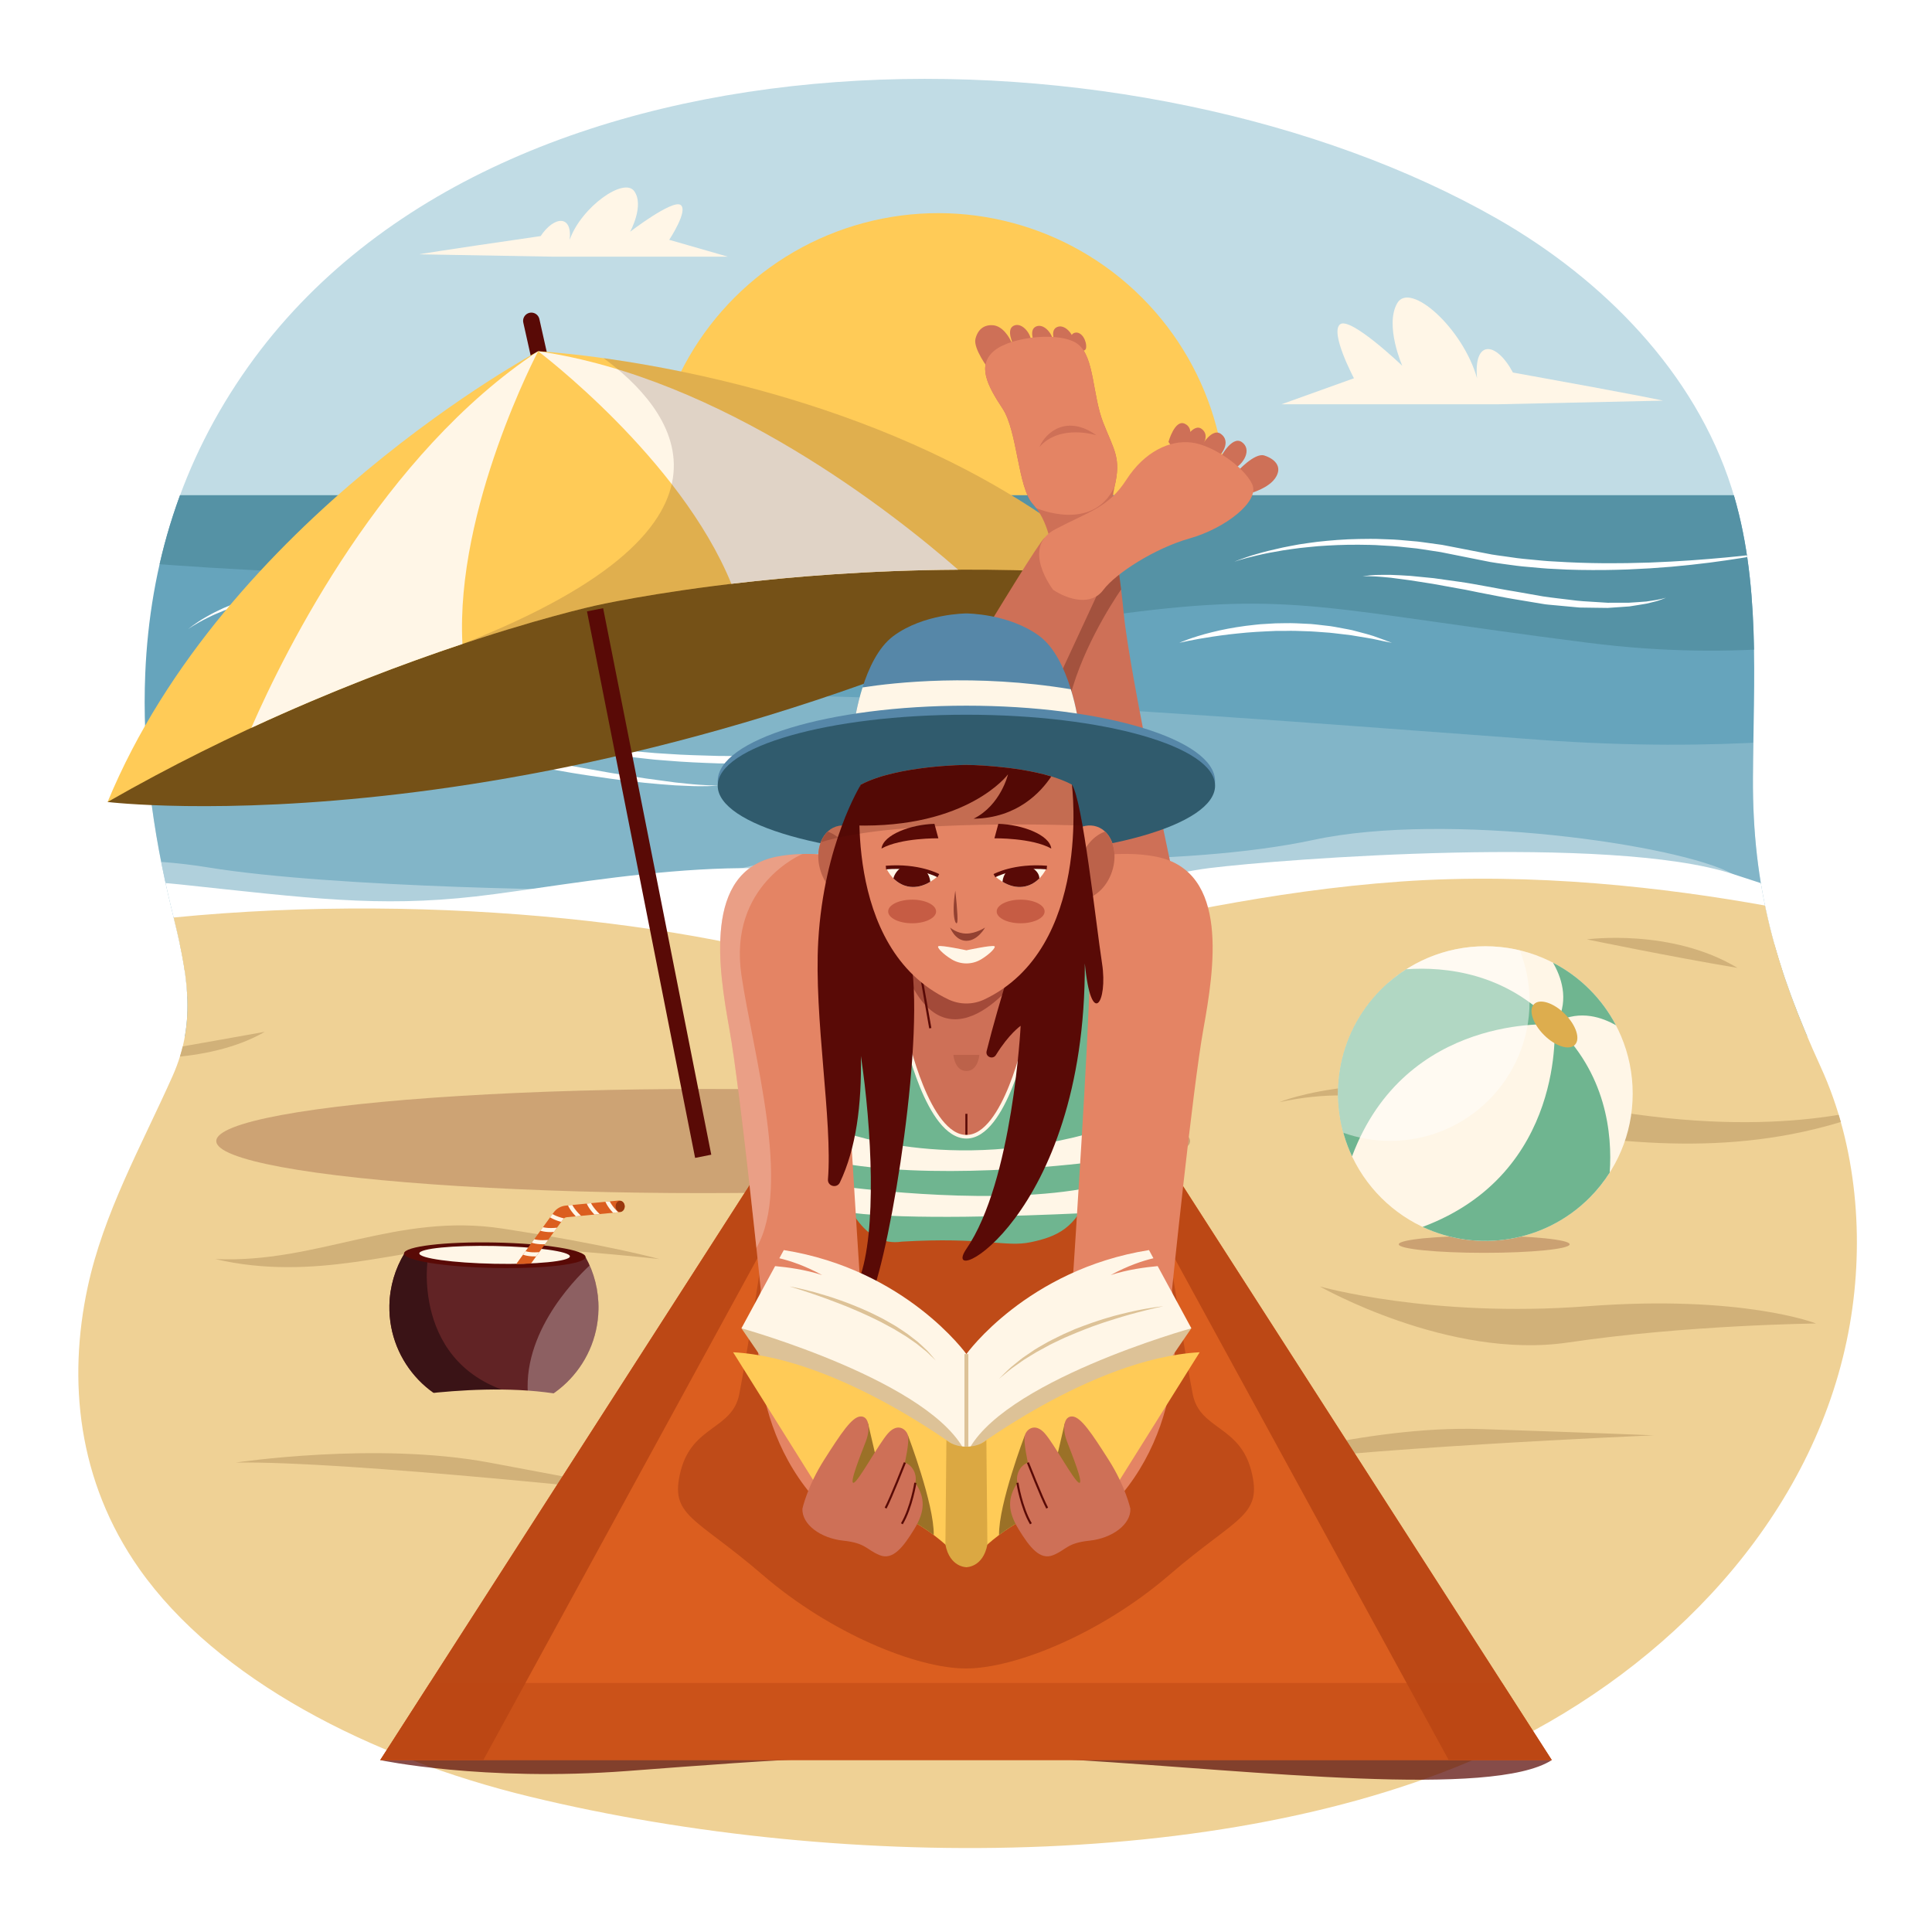<?xml version="1.0" encoding="utf-8"?>
<!-- Generator: Adobe Illustrator 27.5.0, SVG Export Plug-In . SVG Version: 6.00 Build 0)  -->
<svg version="1.1" xmlns="http://www.w3.org/2000/svg" xmlns:xlink="http://www.w3.org/1999/xlink" x="0px" y="0px"
	 viewBox="0 0 500 500" style="enable-background:new 0 0 500 500;" xml:space="preserve">
<g id="BACKGROUND">
	<rect style="fill:#FFFFFF;" width="500" height="500"/>
</g>
<g id="OBJECTS">
	<g>
		<defs>
			<path id="SVGID_1_" d="M37.595,174.244c1.181-27.777,9.082-54.639,26.646-79.362C130.293,1.906,295.855,4.261,387.468,56.61
				c27.508,15.718,51.172,39.819,60.651,69.628c7.656,24.076,5.68,49.86,5.542,75.044c-0.155,28.395,5.921,49.455,17.577,74.936
				c9.328,20.395,11.289,44.637,7.514,66.436c-8.192,47.298-43.433,85.577-85.722,107.286
				c-67.212,34.502-173.856,34.925-255.851,15.049c-41.44-10.045-81.017-30.377-101.141-58.98
				c-16.012-22.758-18.492-48.786-13.38-72.756c4.111-19.272,13.831-36.494,21.958-54.667c6.514-14.567,3.759-27.23-0.14-43.067
				C39.405,214.924,36.74,194.344,37.595,174.244z"/>
		</defs>
		<clipPath id="SVGID_00000016793947631342710980000001400928811724460945_">
			<use xlink:href="#SVGID_1_"  style="overflow:visible;"/>
		</clipPath>
		<g style="clip-path:url(#SVGID_00000016793947631342710980000001400928811724460945_);">
			<rect style="fill:#C1DCE5;" width="500" height="130.522"/>
			
				<ellipse transform="matrix(0.707 -0.707 0.707 0.707 -20.565 209.699)" style="fill:#FFCB57;" cx="242.847" cy="129.674" rx="74.536" ry="74.536"/>
			<rect y="128.176" style="fill:#66A4BC;" width="500" height="140.034"/>
			<path style="opacity:0.3;fill:#C1DCE5;" d="M56.902,268.21H500v-81.105c-19.909,3.644-54.782,7.744-101.38,4.37
				C323,186,188.203,174.485,133.601,182.742C79,191,0,197.415,0,197.415v68.232L56.902,268.21z"/>
			<path style="fill:#5592A5;" d="M0,141.851c21.26,2.843,72.949,8.269,151.541,7.135c105.504-1.523,95.107,15.527,139.283,9.77
				c44.176-5.757,52.383-1.026,120.28,7.609c38.983,4.958,69.754-0.089,88.896-5.287v-32.903H0V141.851z"/>
			<path style="opacity:0.37;fill:#FFFFFF;" d="M0,227.41c0,0,21.619-8.19,53.986-2.905c32.367,5.284,101.949,6.208,113.2,5.679
				c11.251-0.529,37.637-11.693,61.301-9.677c23.664,2.016,77.168,4.223,111.517-3.155c34.349-7.379,94.458,1.2,108.33,8.801
				c13.872,7.601,51.666,4.162,51.666,4.162v30.237L0,257.616V227.41z"/>
			<path style="fill:#FFFFFF;" d="M0,234.799c0,0,13.693-9.425,46.72-5.897c33.027,3.529,51.124,5.959,76.424,3.093
				c25.3-2.867,74.36-13.441,104.986-2.413s65.525-2.509,84.791-4.914c19.266-2.405,103.706-8.76,135.413,1.483
				C480.04,236.394,500,244.321,500,244.321L0,257.616V234.799z"/>
			<g>
				<path style="fill:#FFFFFF;" d="M178.873,170.751c0,0-2.083,0.313-5.763,0.486c-3.677,0.155-8.952,0.24-15.261-0.224
					c-3.154-0.225-6.565-0.571-10.156-1.071c-1.79-0.282-3.639-0.524-5.513-0.859c-1.871-0.351-3.785-0.706-5.722-1.106
					c-1.929-0.444-3.889-0.895-5.874-1.352c-1.965-0.536-3.955-1.078-5.96-1.624c-3.975-1.211-8.008-2.476-11.953-3.986l-2.93-1.09
					l-2.965-1.044c-1.975-0.674-3.932-1.467-5.903-1.904c-0.982-0.258-1.961-0.515-2.935-0.771l-1.455-0.392
					c-0.486-0.121-0.986-0.188-1.477-0.285c-0.985-0.179-1.964-0.357-2.935-0.534c-0.973-0.167-1.933-0.391-2.905-0.448
					c-0.968-0.094-1.928-0.187-2.878-0.279c-0.952-0.077-1.891-0.227-2.828-0.211c-0.936-0.019-1.862-0.037-2.776-0.056
					c-0.915-0.016-1.821-0.063-2.71,0.023c-3.563,0.16-6.929,0.524-9.987,1.144c-1.527,0.318-2.999,0.603-4.36,1.024
					c-0.687,0.189-1.356,0.374-2.007,0.553c-0.644,0.2-1.258,0.431-1.861,0.635c-0.599,0.213-1.186,0.402-1.741,0.615
					c-0.549,0.229-1.077,0.45-1.585,0.662c-1.028,0.403-1.929,0.864-2.753,1.263c-3.285,1.626-4.977,2.895-4.977,2.895
					s0.398-0.343,1.193-0.929c0.802-0.572,1.988-1.413,3.601-2.31c0.808-0.446,1.693-0.961,2.707-1.422
					c0.502-0.242,1.024-0.494,1.566-0.755c0.549-0.245,1.131-0.469,1.726-0.716c0.598-0.239,1.209-0.507,1.851-0.744
					c0.65-0.217,1.318-0.441,2.005-0.67c1.363-0.501,2.849-0.835,4.392-1.223c3.09-0.756,6.512-1.262,10.156-1.512
					c0.909-0.112,1.834-0.091,2.771-0.101c0.937-0.007,1.886-0.014,2.845-0.022c0.962-0.045,1.925,0.084,2.901,0.15
					c0.976,0.078,1.961,0.157,2.954,0.237c0.999,0.044,1.983,0.253,2.982,0.408c0.998,0.165,2.004,0.33,3.016,0.497
					c0.505,0.091,1.016,0.151,1.52,0.268l1.512,0.379c1.009,0.26,2.023,0.521,3.042,0.783c2.074,0.458,3.994,1.228,5.982,1.893
					l2.97,1.027l2.978,1.091c3.893,1.516,7.874,2.788,11.8,4.008c1.977,0.564,3.939,1.124,5.877,1.676
					c1.957,0.485,3.889,0.964,5.791,1.436c1.916,0.41,3.8,0.813,5.644,1.208c1.847,0.383,3.67,0.673,5.437,1.002
					c3.546,0.579,6.913,1.056,10.034,1.402c3.121,0.334,5.99,0.582,8.54,0.74c2.549,0.153,4.776,0.217,6.611,0.235
					c1.835,0.006,3.278,0.001,4.262-0.031C178.348,170.786,178.873,170.751,178.873,170.751z"/>
			</g>
			<g>
				<path style="fill:#FFFFFF;" d="M305.21,166.365c0,0,0.797-0.367,2.242-0.889c0.723-0.257,1.605-0.565,2.629-0.874
					c1.025-0.305,2.183-0.657,3.466-0.956c1.275-0.34,2.675-0.626,4.158-0.92c1.486-0.274,3.06-0.546,4.697-0.755
					c1.641-0.167,3.332-0.434,5.067-0.496c0.866-0.051,1.739-0.102,2.615-0.154c0.878-0.014,1.759-0.029,2.641-0.043
					c1.764-0.038,3.525,0.063,5.259,0.15c1.737,0.031,3.43,0.311,5.073,0.477c1.647,0.138,3.212,0.496,4.701,0.76
					c0.743,0.145,1.469,0.26,2.163,0.417c0.689,0.182,1.354,0.358,1.992,0.527c1.274,0.343,2.447,0.631,3.462,0.97
					c1.008,0.362,1.886,0.677,2.61,0.937c1.433,0.541,2.252,0.85,2.252,0.85s-0.859-0.17-2.363-0.468
					c-0.745-0.16-1.65-0.354-2.687-0.577c-1.038-0.211-2.23-0.356-3.509-0.588c-0.641-0.107-1.309-0.219-2-0.334
					c-0.696-0.084-1.415-0.17-2.154-0.259c-1.48-0.161-3.029-0.396-4.65-0.483c-1.617-0.112-3.283-0.271-4.985-0.299
					c-1.699-0.063-3.425-0.137-5.153-0.08c-0.864,0.002-1.728,0.005-2.588,0.007c-0.86,0.039-1.716,0.078-2.566,0.117
					c-1.701,0.052-3.37,0.204-4.989,0.317c-1.614,0.158-3.178,0.304-4.657,0.479c-1.474,0.206-2.878,0.356-4.162,0.571
					C308.62,165.541,305.21,166.365,305.21,166.365z"/>
			</g>
			<path style="fill:#EFD195;" d="M500,244.321c0,0-68.643-21.06-137.557-16.177c-68.915,4.883-115.845,28.67-167.47,17.188
				C143.347,233.851,66.564,230.119,0,244.321C84.041,263.477,455.226,263.807,500,244.321z"/>
			<g>
				<path style="fill:#FFFFFF;" d="M66.536,197.999c0,0,0.394-0.264,1.178-0.69c0.392-0.212,0.874-0.477,1.461-0.75
					c0.577-0.294,1.257-0.596,2.03-0.906c1.536-0.649,3.448-1.32,5.675-1.99c1.111-0.346,2.318-0.616,3.58-0.955
					c1.27-0.299,2.623-0.531,4.028-0.818c1.418-0.207,2.895-0.423,4.424-0.646c1.539-0.134,3.131-0.272,4.767-0.415
					c1.642-0.055,3.328-0.112,5.052-0.17c1.724,0.012,3.485,0.075,5.277,0.113c3.575,0.218,7.272,0.483,10.991,1.059
					c1.87,0.214,3.729,0.579,5.598,0.934c1.877,0.353,3.741,0.691,5.594,1.079c3.712,0.777,7.424,1.553,11.078,2.318
					c3.657,0.707,7.255,1.402,10.738,2.075c3.487,0.652,6.872,1.21,10.074,1.791c3.207,0.549,6.251,0.977,9.055,1.437
					c2.814,0.382,5.393,0.731,7.679,1.041c2.293,0.219,4.294,0.478,5.945,0.573c1.652,0.073,2.954,0.232,3.839,0.174
					c0.89-0.009,1.364-0.014,1.364-0.014s-0.472,0.043-1.358,0.123c-0.89,0.119-2.195,0.094-3.86,0.106
					c-1.666,0.002-3.678-0.137-5.997-0.221c-2.308-0.176-4.918-0.351-7.754-0.643c-2.829-0.335-5.906-0.635-9.138-1.1
					c-3.229-0.484-6.645-0.926-10.157-1.533c-3.508-0.625-7.145-1.222-10.821-1.917c-3.659-0.743-7.375-1.497-11.092-2.252
					c-1.857-0.401-3.723-0.751-5.556-1.107c-1.841-0.362-3.672-0.734-5.513-0.955c-0.917-0.13-1.83-0.26-2.74-0.39
					c-0.908-0.141-1.812-0.272-2.717-0.34c-1.807-0.16-3.591-0.37-5.351-0.484c-1.762-0.077-3.495-0.152-5.191-0.226
					c-1.698,0.005-3.359,0.01-4.976,0.015c-1.615,0.087-3.185,0.172-4.705,0.254c-1.514,0.156-2.977,0.306-4.382,0.451
					c-1.394,0.219-2.736,0.407-4.005,0.625c-1.26,0.26-2.47,0.456-3.585,0.733c-2.236,0.531-4.168,1.083-5.726,1.636
					c-1.566,0.531-2.771,1.027-3.58,1.391C66.952,197.767,66.536,197.999,66.536,197.999z"/>
			</g>
			<g>
				<path style="fill:#FFFFFF;" d="M126.646,187.62c0,0,0.553,0.178,1.596,0.483c1.044,0.304,2.589,0.699,4.552,1.205
					c0.986,0.234,2.078,0.492,3.267,0.773c1.195,0.254,2.487,0.528,3.867,0.821c2.771,0.541,5.903,1.104,9.33,1.653
					c3.431,0.523,7.154,1.043,11.106,1.472c1.971,0.251,4.007,0.418,6.086,0.593c1.039,0.091,2.089,0.184,3.15,0.277
					c1.062,0.067,2.135,0.135,3.216,0.204c4.323,0.322,8.803,0.399,13.351,0.543c2.275,0.005,4.568,0.009,6.871,0.014
					c2.302,0.027,4.612-0.117,6.922-0.167l3.465-0.092c1.153-0.048,2.304-0.134,3.454-0.199c2.304-0.14,4.6-0.279,6.877-0.417
					c4.559-0.265,9.046-0.526,13.389-0.779c4.332-0.328,8.569-0.279,12.565-0.357c1.999-0.023,3.944-0.046,5.825-0.068
					c1.881,0.072,3.698,0.142,5.443,0.209c1.743,0.069,3.413,0.135,5.002,0.198c1.584,0.166,3.087,0.324,4.498,0.473
					c0.705,0.074,1.387,0.146,2.046,0.215c0.659,0.061,1.293,0.133,1.896,0.263c1.208,0.222,2.318,0.426,3.321,0.611
					c1.009,0.142,1.877,0.445,2.636,0.669c0.752,0.248,1.417,0.372,1.903,0.638c0.496,0.23,0.881,0.391,1.129,0.524
					c0.234,0.157,0.354,0.238,0.354,0.238s-0.125-0.073-0.368-0.214c-0.254-0.116-0.651-0.252-1.155-0.447
					c-0.491-0.231-1.169-0.313-1.927-0.509c-0.768-0.167-1.632-0.42-2.645-0.517c-1.002-0.134-2.112-0.283-3.32-0.445
					c-0.6-0.099-1.234-0.141-1.893-0.169c-0.658-0.037-1.339-0.075-2.043-0.115c-1.406-0.079-2.902-0.164-4.48-0.252
					c-1.582-0.004-3.246-0.008-4.982-0.012c-1.734-0.006-3.541-0.012-5.411-0.018c-1.869,0.072-3.801,0.146-5.788,0.221
					c-3.973,0.178-8.152,0.245-12.495,0.622c-4.339,0.307-8.822,0.625-13.378,0.948c-2.281,0.15-4.579,0.301-6.887,0.453
					c-1.157,0.071-2.316,0.163-3.477,0.217l-3.49,0.108c-2.328,0.039-4.654,0.171-6.974,0.133c-2.319-0.017-4.629-0.033-6.921-0.049
					c-4.581-0.152-9.089-0.343-13.439-0.72c-1.088-0.085-2.166-0.17-3.235-0.254c-1.066-0.116-2.121-0.231-3.165-0.345
					c-2.088-0.228-4.131-0.448-6.109-0.75c-3.967-0.516-7.693-1.174-11.121-1.822c-1.709-0.355-3.353-0.656-4.903-1.012
					c-1.547-0.368-3.014-0.717-4.392-1.045c-1.37-0.361-2.652-0.698-3.838-1.01c-1.178-0.339-2.259-0.651-3.236-0.933
					c-1.946-0.59-3.456-1.114-4.482-1.476C127.186,187.833,126.646,187.62,126.646,187.62z"/>
			</g>
			<rect y="244.321" style="fill:#EFD195;" width="500" height="255.679"/>
			<path style="fill:#FFF6E7;" d="M143.112,66.428h45.253l-15.173-4.365c0,0,5.058-7.612,2.928-9.035
				c-2.13-1.423-13.044,6.944-13.044,6.944s3.727-6.77,1.065-10.497c-2.662-3.727-13.727,4.144-16.713,12.587
				c0.741-6.464-3.966-6.26-7.511-0.962c-28.216,4.081-31.411,4.716-31.411,4.716L143.112,66.428z"/>
			<path style="fill:#FFF6E7;" d="M387.594,104.628h-55.95l18.76-6.735c0,0-6.253-11.745-3.62-13.94
				c2.633-2.195,16.127,10.715,16.127,10.715s-4.608-10.446-1.316-16.197c3.291-5.75,16.972,6.395,20.663,19.421
				c-0.916-9.975,4.904-9.659,9.286-1.484c34.887,6.296,38.836,7.276,38.836,7.276L387.594,104.628z"/>
			<g>
				<path style="fill:#FFFFFF;" d="M319.476,145.356c0,0,0.506-0.22,1.479-0.579c0.975-0.35,2.404-0.881,4.271-1.398
					c1.858-0.55,4.142-1.118,6.783-1.688c1.32-0.287,2.738-0.522,4.228-0.809c1.498-0.227,3.078-0.455,4.729-0.663
					c3.308-0.365,6.908-0.674,10.728-0.728c1.909-0.015,3.873-0.08,5.876,0.028c1.003,0.037,2.016,0.074,3.039,0.111
					c1.024,0.036,2.05,0.164,3.09,0.243c1.039,0.091,2.086,0.182,3.141,0.275c1.052,0.116,2.106,0.282,3.17,0.422
					c1.063,0.147,2.133,0.294,3.208,0.442c1.066,0.206,2.137,0.413,3.212,0.62c2.133,0.415,4.283,0.833,6.442,1.253
					c1.08,0.208,2.162,0.416,3.245,0.624c1.082,0.191,2.163,0.308,3.244,0.466l3.241,0.461c1.077,0.164,2.177,0.226,3.262,0.344
					c2.177,0.204,4.341,0.451,6.503,0.535c4.315,0.277,8.574,0.416,12.697,0.448c2.062-0.012,4.091,0.005,6.076-0.029
					c1.986-0.049,3.929-0.097,5.82-0.144c1.891-0.087,3.73-0.172,5.509-0.254c1.778-0.11,3.497-0.216,5.146-0.317
					c6.595-0.475,12.088-1.001,15.921-1.471c3.836-0.45,6.024-0.767,6.024-0.767s-0.541,0.113-1.555,0.325
					c-1.016,0.198-2.504,0.513-4.413,0.827c-1.905,0.334-4.225,0.703-6.893,1.09c-2.666,0.398-5.684,0.785-8.984,1.14
					c-1.652,0.163-3.373,0.333-5.154,0.509c-1.785,0.132-3.631,0.269-5.528,0.41c-1.901,0.098-3.854,0.198-5.85,0.3
					c-1.997,0.097-4.041,0.091-6.118,0.143c-4.155,0.019-8.455-0.002-12.817-0.282c-2.184-0.074-4.377-0.312-6.581-0.506
					c-2.204-0.16-4.416-0.475-6.628-0.788c-1.102-0.167-2.218-0.296-3.307-0.495c-1.082-0.214-2.163-0.428-3.242-0.642
					c-2.157-0.432-4.306-0.861-6.438-1.288c-1.057-0.212-2.111-0.422-3.159-0.632c-1.056-0.163-2.107-0.324-3.152-0.485
					c-1.046-0.155-2.082-0.335-3.117-0.466c-1.038-0.107-2.068-0.214-3.09-0.32c-1.023-0.094-2.034-0.237-3.042-0.289
					c-1.008-0.059-2.006-0.117-2.994-0.175c-1.975-0.159-3.912-0.144-5.798-0.18c-3.772-0.032-7.338,0.14-10.625,0.378
					c-1.642,0.141-3.21,0.326-4.707,0.474c-1.487,0.209-2.907,0.37-4.23,0.589c-2.647,0.432-4.946,0.881-6.82,1.334
					c-1.879,0.433-3.342,0.835-4.335,1.126C319.998,145.171,319.476,145.356,319.476,145.356z"/>
			</g>
			<g>
				<path style="fill:#FFFFFF;" d="M352.651,149.196c0,0,0.297-0.088,0.876-0.164c0.579-0.111,1.431-0.161,2.521-0.232
					c1.088-0.029,2.411-0.034,3.931-0.022c1.512,0.072,3.228,0.113,5.088,0.265c1.857,0.183,3.869,0.381,5.996,0.591
					c2.115,0.297,4.346,0.609,6.653,0.933c2.311,0.317,4.671,0.773,7.078,1.204c1.202,0.221,2.414,0.445,3.631,0.669l1.799,0.322
					l1.833,0.305c2.44,0.43,4.88,0.859,7.283,1.283c2.403,0.368,4.754,0.597,7.04,0.892c2.28,0.333,4.505,0.429,6.616,0.56
					c1.056,0.066,2.083,0.131,3.077,0.194c0.993-0.003,1.953-0.006,2.874-0.009c0.924-0.001,1.809-0.002,2.651-0.003
					c0.839-0.055,1.634-0.107,2.381-0.157c0.748-0.056,1.453-0.091,2.1-0.156c0.642-0.099,1.231-0.189,1.763-0.271
					c1.074-0.139,1.893-0.351,2.462-0.478c0.286-0.057,0.496-0.129,0.639-0.174c0.144-0.045,0.218-0.068,0.218-0.068
					s-0.07,0.032-0.207,0.094c-0.137,0.062-0.339,0.16-0.616,0.251c-0.55,0.186-1.346,0.531-2.413,0.755
					c-0.53,0.132-1.118,0.277-1.757,0.436c-0.645,0.125-1.348,0.224-2.099,0.35c-0.753,0.119-1.554,0.245-2.399,0.378
					c-0.851,0.06-1.745,0.124-2.679,0.19c-0.936,0.064-1.911,0.131-2.919,0.2c-1.008-0.013-2.051-0.026-3.123-0.04
					c-1.073-0.016-2.176-0.032-3.303-0.048l-0.851-0.013l-0.855-0.079c-0.573-0.053-1.152-0.106-1.736-0.16
					c-1.168-0.108-2.356-0.219-3.558-0.33c-1.196-0.132-2.438-0.174-3.63-0.41c-2.406-0.401-4.85-0.809-7.294-1.216l-1.83-0.322
					l-1.848-0.349c-1.209-0.234-2.413-0.468-3.607-0.699c-2.393-0.436-4.727-1.001-7.013-1.367c-2.28-0.414-4.483-0.813-6.573-1.192
					c-2.097-0.329-4.079-0.64-5.909-0.927c-1.836-0.243-3.52-0.465-5.012-0.662c-1.495-0.147-2.804-0.261-3.883-0.33
					c-1.076-0.013-1.932-0.097-2.506-0.048C352.959,149.145,352.651,149.196,352.651,149.196z"/>
			</g>
			<path style="fill:#D1B179;" d="M331.098,285.248c0,0,24.587-10.569,74.373,0c49.786,10.569,77.53,1.982,84.796,0
				c-31.706,13.871-61.943,11.89-92.072,7.266C368.065,287.89,355.562,279.964,331.098,285.248z"/>
			<path style="fill:#D1B179;" d="M170.649,325.841c0,0-13.027-3.634-40.53-7.874c-27.503-4.24-47.98,9.085-74.402,7.874
				c25.761,6.057,48.63-2.888,65.269-3.261C137.626,322.207,170.649,325.841,170.649,325.841z"/>
			<path style="fill:#D1B179;" d="M240.827,313.969c0,0,25.856,13.581,68.131,18.205
				C273.288,335.477,248.659,326.81,240.827,313.969z"/>
			<path style="fill:#D1B179;" d="M410.683,243.111c0,0,21.798-2.971,38.972,7.377C432.481,247.624,410.683,243.111,410.683,243.111
				z"/>
			<path style="fill:#D1B179;" d="M30.867,273.69c0,0,22.459,2.182,37.651-6.657C55.307,269.422,30.867,273.69,30.867,273.69z"/>
			<path style="fill:#D1B179;" d="M341.577,332.936c0,0,28.788,8.186,69.105,5.125S470,342.522,470,342.522
				s-33.423,0.356-64.211,4.917C375,352,341.577,332.936,341.577,332.936z"/>
			<path style="fill:#D1B179;" d="M61,378.514c0,0,36.293-5.486,65.647,0c29.353,5.486,44.002,8.35,44.002,8.35
				S90,378.029,61,378.514z"/>
			<path style="fill:#D1B179;" d="M318.33,379.732c0,0,35.052-10.893,64.897-9.894c29.845,0.999,44.758,1.623,44.758,1.623
				S346.926,374.881,318.33,379.732z"/>
		</g>
	</g>
	<g>
		<ellipse style="opacity:0.23;fill:#590A06;" cx="181.984" cy="295.301" rx="126.012" ry="13.478"/>
		<g>
			<g>
				
					<line style="fill:none;stroke:#590A06;stroke-width:4.263;stroke-linecap:round;stroke-miterlimit:10;" x1="139.531" y1="92.066" x2="137.51" y2="83.035"/>
				<path style="fill:#755117;" d="M27.844,207.553c0,0,114.601,13.981,261.937-58.603
					C233.347,137.707,83.152,148.771,27.844,207.553z"/>
				<path style="fill:#FFCB57;" d="M139.27,90.902c0,0-81.163,43.409-111.426,116.651c65.515-37.531,126.157-50.808,126.157-50.808
					s60.518-13.831,135.78-7.795C231.193,95.587,139.27,90.902,139.27,90.902z"/>
				<path style="fill:#FFF6E7;" d="M247.955,147.437C231.092,132.7,186.898,97.823,139.27,90.902c0,0,36.726,27.622,50.008,60.186
					C205,149.217,225.142,147.574,247.955,147.437z"/>
				<path style="fill:#FFF6E7;" d="M65.038,188.361c8.975-20.518,34.094-70.902,74.232-97.459c0,0-21.454,40.639-19.593,75.758
					C104.657,171.667,85.735,178.764,65.038,188.361z"/>
				<path style="opacity:0.17;fill:#472625;" d="M154.001,156.745c0,0,60.518-13.831,135.78-7.795
					c-43.105-39.261-104.25-52.171-133.56-56.254c16.86,12.38,43.508,42.509-36.545,73.963l0,0
					C140.636,159.672,154.001,156.745,154.001,156.745z"/>
			</g>
			
				<line style="fill:none;stroke:#590A06;stroke-width:4.263;stroke-miterlimit:10;" x1="154.001" y1="157.811" x2="181.984" y2="299.248"/>
		</g>
	</g>
	<g>
		<ellipse style="opacity:0.24;fill:#590A06;" cx="384.109" cy="322.026" rx="22.116" ry="2.207"/>
		<g>
			<g>
				<circle style="fill:#FFF6E7;" cx="384.411" cy="283.02" r="38.129"/>
				<path style="fill:#6FB590;" d="M411.373,309.981c2.017-2.017,3.751-4.208,5.222-6.519c0.698-10.062-0.894-25.794-14.304-38.323
					c0,0,3.087,38.477-34.123,52.383C382.306,324.177,399.687,321.667,411.373,309.981z"/>
				<path style="fill:#6FB590;" d="M402.291,265.14c-12.528-13.409-28.261-15.002-38.323-14.304
					c-2.311,1.471-4.502,3.205-6.519,5.222c-11.685,11.685-14.196,29.067-7.541,43.205
					C363.814,262.052,402.291,265.14,402.291,265.14z"/>
				<path style="fill:#6FB590;" d="M411.373,256.058c-2.857-2.858-6.057-5.161-9.466-6.922c2.099,3.61,4.178,9.368,1.122,15.266
					c6.018-3.11,11.725-1.053,15.177,0.943C416.457,262.003,414.181,258.866,411.373,256.058z"/>
				<path style="fill:#DDAD4E;" d="M407.566,270.415c-1.498,1.498-5.073,0.35-7.987-2.564c-2.913-2.913-4.061-6.489-2.564-7.987
					c1.498-1.498,5.073-0.35,7.987,2.564C407.916,265.341,409.064,268.917,407.566,270.415z"/>
				<path style="opacity:0.46;fill:#FEFEFE;" d="M357.449,256.058c-10.05,10.05-13.307,24.314-9.79,37.104
					c3.793,1.355,7.876,2.099,12.135,2.099c19.912,0,36.054-16.142,36.054-36.054c0-4.686-0.903-9.157-2.53-13.264
					C380.852,242.961,367.177,246.33,357.449,256.058z"/>
			</g>
		</g>
	</g>
	<g>
		<path style="opacity:0.73;fill:#590A06;" d="M98.398,455.516c0,0,26.602,5.636,63.935,2.818
			c37.333-2.818,70.834-5.636,116.751-2.818c45.916,2.818,107.119,9.849,122.518,0C319,444.333,98.398,455.516,98.398,455.516z"/>
		<g>
			<polygon style="fill:#DB5E1F;" points="292.544,285.761 250,281.119 207.456,285.761 98.398,455.516 250,455.516 
				401.602,455.516 			"/>
			<path style="opacity:0.43;fill:#993310;" d="M323.828,380.641c-3.028-11.796-13.323-10.61-15.146-19.807
				c-1.824-9.196-6.049-36.413-6.049-36.413l-11.351-15.086H250c0,0,0,0,0,61.97c0-61.97,0-61.97,0-61.97h-41.282l-11.351,15.086
				c0,0-4.225,27.217-6.049,36.413c-1.824,9.196-12.118,8.01-15.146,19.807c-3.028,11.796,3.633,11.796,21.195,26.936
				C214.929,422.716,237.23,431.8,250,431.8c12.77,0,35.071-9.084,52.633-24.223C320.195,392.437,326.856,392.437,323.828,380.641z"
				/>
			<polygon style="fill:#BC4815;" points="281.553,284.561 374.928,455.516 401.602,455.516 292.544,285.761 			"/>
			<polygon style="fill:#BC4815;" points="218.447,284.561 125.072,455.516 98.398,455.516 207.456,285.761 			"/>
			<path style="fill:#CE7057;" d="M255.777,95.405c0,0-3.926-5.198-3.335-7.679c0.591-2.481,2.272-3.781,4.634-3.544
				c2.363,0.236,4.135,2.953,4.844,4.726C262.629,90.679,255.777,95.405,255.777,95.405z"/>
			<path style="fill:#CE7057;" d="M262.278,89.247c0,0-1.989-3.862,0-4.915c1.989-1.053,4.33,1.638,4.564,3.745
				C267.075,90.184,262.278,89.247,262.278,89.247z"/>
			<path style="fill:#CE7057;" d="M268.004,89.475c0,0-1.989-3.862,0-4.915c1.989-1.053,4.33,1.638,4.564,3.744
				C272.802,90.411,268.004,89.475,268.004,89.475z"/>
			<path style="fill:#CE7057;" d="M273.426,89.629c0,0-1.989-3.862,0-4.915c1.989-1.053,4.33,1.638,4.564,3.745
				C278.224,90.565,273.426,89.629,273.426,89.629z"/>
			<path style="fill:#CE7057;" d="M277.178,90.075c0,0-0.84-3.499,0.968-3.955c1.808-0.455,3.161,2.171,2.935,3.912
				C280.855,91.773,277.178,90.075,277.178,90.075z"/>
			<path style="fill:#6FB590;" d="M211.591,276.711c0,0,2.282,47.644,21.816,44.623c21.219-1.248,26.836,1.524,33.389,0.138
				c6.553-1.386,11.93-3.57,15.17-13.244c3.241-9.674,8.858-57.417,8.858-57.417l-18.751-18.336l-52.62,6.467L211.591,276.711z"/>
			<path style="fill:#FFF6E7;" d="M215.29,300.591c25.313,5.022,60.87,0.986,68.457,0.027c0.464-2.433,0.943-5.217,1.424-8.2
				c-40.042,11.984-68.727-0.105-68.727-0.105s-1.593,0.962-2.467,2.667C214.355,296.83,214.79,298.717,215.29,300.591z"/>
			<path style="fill:#FFF6E7;" d="M217.308,306.977c0.936,2.503,2.021,4.853,3.278,6.905c14.302,1.828,43.611,0.824,58.669,0.132
				c1.019-1.557,1.929-3.449,2.711-5.785c0.094-0.281,0.19-0.597,0.288-0.94C258.567,312.087,223.246,307.762,217.308,306.977z"/>
			<path style="fill:#E48464;" d="M250.102,230.489c0,0-30.113-12.599-49.148-8.776c-19.035,3.823-14.978,29.099-12.17,44.701
				c2.808,15.603,8.113,67.403,8.113,67.403s-5.929,30.269,13.106,53.048c16.851-9.049,16.851-9.049,16.851-9.049l-4.466-49.304
				c0,0-4.031-61.162-4.152-75.204C218.117,239.265,250.102,230.489,250.102,230.489z"/>
			<path style="fill:#CE7057;" d="M304.242,229.561c0,0-11.858-54.578-13.418-70.805c-1.56-16.227-4.15-25.276-2.387-32.765
				c1.763-7.489-0.071-9.362-2.899-16.539c-2.828-7.177-2.28-16.851-6.455-20.283c-4.174-3.433-17.124-2.184-21.727,1.56
				c-4.603,3.745-1.831,9.049,2.088,14.978c3.919,5.929,3.919,20.361,7.873,24.73c3.954,4.369,4.837,10.844,5.746,15.524
				c0.909,4.681,2.928,82.863,2.928,82.863L304.242,229.561z"/>
			<path style="fill:#E48464;" d="M288.437,125.991c1.763-7.489-0.071-9.362-2.899-16.539c-2.828-7.177-2.28-16.851-6.455-20.283
				c-4.174-3.433-17.124-2.184-21.727,1.56c-4.603,3.744-1.831,9.049,2.088,14.978c3.919,5.929,3.919,20.361,7.873,24.73
				c0.308,0.34,0.592,0.698,0.864,1.062h0C268.182,131.5,282.774,137.927,288.437,125.991z"/>
			<path style="fill:#CE7057;" d="M283.76,112.651c0,0-9.441-3.042-14.762,3.043C270.697,111.715,276.227,107.268,283.76,112.651z"
				/>
			<path style="opacity:0.3;fill:#3D0A05;" d="M274.771,185.994c0.772-0.935,1.328-2.046,1.607-3.366
				c2.845-13.417,11.313-26.488,13.768-30.078c-0.71-5.867-1.465-10.667-1.909-14.781l-15.172,8.193
				C273.495,148.181,274.175,166.906,274.771,185.994z"/>
			<path style="fill:#CE7057;" d="M283.76,154.312l-25.818,55.648l-28.085-4.677c0,0,37.77-63.926,40.488-66.109
				C280.214,149.083,283.76,154.312,283.76,154.312z"/>
			<path style="fill:#CE7057;" d="M229.857,243.943c0,0,6.67,50.243,20.244,50.243c13.574,0,20.244-50.243,20.244-50.243H229.857z"
				/>
			
				<line style="fill:none;stroke:#590A06;stroke-width:0.564;stroke-miterlimit:10;" x1="237.932" y1="250.031" x2="240.758" y2="266.102"/>
			<path style="fill:#E48464;" d="M250.102,230.489c0,0,30.113-12.599,49.148-8.776s14.978,29.099,12.17,44.701
				c-2.808,15.603-8.113,67.403-8.113,67.403s5.929,30.269-13.106,53.048c-16.851-9.049-16.851-9.049-16.851-9.049l4.466-49.304
				c0,0,4.031-61.162,4.151-75.204C282.087,239.265,250.102,230.489,250.102,230.489z"/>
			<path style="fill:#5687A8;" d="M268.997,164.607c-7.896-5.851-18.896-5.851-18.896-5.851s-11,0-18.896,5.851
				c-7.896,5.851-10.086,22.327-10.086,22.327l28.982,2.481l28.982-2.481C279.084,186.934,276.893,170.458,268.997,164.607z"/>
			<path style="fill:#FFF6E7;" d="M223.22,177.909c-1.548,4.874-2.1,9.025-2.1,9.025l28.982,2.481l28.982-2.481
				c0,0-0.52-3.889-1.956-8.557C252.416,174.282,231.469,176.627,223.22,177.909z"/>
			<ellipse style="fill:#5687A8;" cx="250.102" cy="202.17" rx="64.36" ry="19.542"/>
			<path style="fill:none;stroke:#FFF6E7;stroke-width:0.936;stroke-miterlimit:10;" d="M234.421,268.052
				c0,0,5.648,26.134,15.68,26.134c10.032,0,15.477-26.134,15.477-26.134"/>
			<path style="opacity:0.37;fill:#590A06;" d="M264.144,252.074c0,0-19.712,28.097-30.587-2.741
				C243.549,249.329,264.144,252.074,264.144,252.074z"/>
			<ellipse style="fill:#305B6D;" cx="250.102" cy="203.341" rx="64.36" ry="18.372"/>
			<g>
				<path style="fill:#E48464;" d="M287.782,225.572c-1.712,5.14-6.248,8.259-10.132,6.965c-3.883-1.293-5.643-6.509-3.931-11.649
					c1.712-5.14,6.248-8.259,10.132-6.965C287.734,215.216,289.494,220.431,287.782,225.572z"/>
				<path style="fill:#BC624A;" d="M287.782,225.572c1.353-4.062,0.531-8.162-1.786-10.346c-2.66,0.892-5.103,3.434-6.259,6.904
					c-1.353,4.062-0.531,8.162,1.786,10.346C284.183,231.583,286.626,229.041,287.782,225.572z"/>
			</g>
			<g>
				<path style="fill:#E48464;" d="M212.421,225.572c1.712,5.14,6.248,8.259,10.131,6.965c3.883-1.293,5.644-6.509,3.931-11.649
					c-1.712-5.14-6.248-8.259-10.131-6.965C212.469,215.216,210.709,220.431,212.421,225.572z"/>
				<path style="fill:#BC624A;" d="M212.421,225.572c-1.353-4.062-0.531-8.162,1.786-10.346c2.66,0.892,5.103,3.434,6.258,6.904
					c1.353,4.062,0.531,8.162-1.786,10.346C216.02,231.583,213.577,229.041,212.421,225.572z"/>
			</g>
			<path style="fill:#590A06;" d="M222.797,203.068c0,0-9.58,15.29-11.031,40.41c-1.146,19.844,3.736,46.601,2.507,61.734
				c-0.146,1.794,2.32,2.431,3.094,0.806c4.197-8.811,5.66-20.098,5.43-32.739c2.809,18.723,4.173,45.559-0.41,57.729
				c-4.583,12.17-2.235,17.163,2.988,4.681c5.223-12.482,14.396-68.844,10.113-88.609
				C231.206,227.315,222.797,203.068,222.797,203.068z"/>
			<path style="fill:#590A06;" d="M277.406,203.068c0,0-15.727,43.482-22.072,68.97c-0.365,1.466,1.619,2.28,2.413,0.994
				c3.395-5.504,6.397-7.554,6.397-7.554s-2.028,40.254-14.042,57.729c-7.645,11.234,30.873-7.637,30.649-73.874
				c1.648,17.081,6.017,10.068,4.457,0C283.647,239.265,280.214,207.124,277.406,203.068z"/>
			
				<line style="fill:none;stroke:#590A06;stroke-width:0.538;stroke-miterlimit:10;" x1="250.102" y1="293.655" x2="250.102" y2="288.257"/>
			<path style="fill:#E48464;" d="M277.406,203.068c-9.362-4.993-27.304-5.115-27.304-5.115s-17.943,0.122-27.304,5.115
				c0,0-5.356,42.285,22.649,55.584c2.941,1.397,6.37,1.397,9.311,0C282.762,245.353,277.406,203.068,277.406,203.068z"/>
			<path style="fill:#590A06;" d="M251.974,211.883c11.286-0.164,17.423-6.899,20.099-10.943c-9.563-2.9-21.971-2.988-21.971-2.988
				s-17.943,0.122-27.304,5.115c0,0-1.728,5.132-1.678,10.562c29.34,0.815,39.748-13.215,39.748-13.215
				S258.995,208.372,251.974,211.883z"/>
			<path style="fill:#FFF6E7;" d="M257.357,226.627c0,0,6.553-2.809,13.574-2.106C268.357,229.904,262.74,231.542,257.357,226.627z"
				/>
			<path style="fill:#590A06;" d="M257.357,216.954c0,0,9.679-0.158,14.716,2.652c-0.44-3.589-7.617-6.241-13.702-6.397
				C257.357,216.954,257.357,216.954,257.357,216.954z"/>
			<path style="fill:#590A06;" d="M259.445,228.204c3.594,2.181,7.098,1.603,9.552-0.889c-0.051-1.249-0.949-2.232-2.131-2.843
				c-2.464,0.164-4.692,0.64-6.372,1.106C259.906,226.311,259.531,227.212,259.445,228.204z"/>
			<path style="fill:none;stroke:#590A06;stroke-width:0.936;stroke-miterlimit:10;" d="M257.357,226.627
				c0,0,5.071-2.809,13.574-2.106"/>
			<path style="fill:#FFF6E7;" d="M242.847,226.627c0,0-6.553-2.809-13.574-2.106C231.847,229.904,237.464,231.542,242.847,226.627z
				"/>
			<path style="fill:#590A06;" d="M242.847,216.954c0,0-9.679-0.158-14.716,2.652c0.439-3.589,7.617-6.241,13.702-6.397
				C242.847,216.954,242.847,216.954,242.847,216.954z"/>
			<path style="fill:#590A06;" d="M240.758,228.204c-3.594,2.181-7.098,1.603-9.552-0.889c0.334-1.197,1.099-2.204,2.131-2.843
				c2.464,0.164,4.692,0.64,6.372,1.106C240.298,226.311,240.672,227.212,240.758,228.204z"/>
			<path style="fill:none;stroke:#590A06;stroke-width:0.936;stroke-miterlimit:10;" d="M242.847,226.627
				c0,0-5.071-2.809-13.574-2.106"/>
			<path style="fill:#934131;" d="M254.938,240.045c0,0-2.34,1.56-4.837,1.56s-4.213-1.56-4.213-1.56s1.248,3.433,4.213,3.433
				C253.066,243.478,254.938,240.045,254.938,240.045z"/>
			<path style="fill:#934131;" d="M247.23,230.489c0,0,0.765,6.67,0.531,8.074C247.527,239.967,246.115,237.51,247.23,230.489z"/>
			<path style="fill:#FFF6E7;" d="M257.357,244.882c-0.702-0.351-7.255,1.053-7.255,1.053s-6.553-1.404-7.255-1.053
				c-0.474,0.237,1.079,1.967,3.434,3.391c2.339,1.414,5.304,1.414,7.643,0C256.278,246.85,257.831,245.119,257.357,244.882z"/>
			<path style="opacity:0.36;fill:#91180C;" d="M242.261,235.886c0,1.688-2.777,3.056-6.202,3.056c-3.425,0-6.202-1.368-6.202-3.056
				c0-1.688,2.777-3.056,6.202-3.056C239.485,232.829,242.261,234.198,242.261,235.886z"/>
			<path style="opacity:0.36;fill:#91180C;" d="M257.942,235.886c0,1.688,2.777,3.056,6.202,3.056c3.425,0,6.202-1.368,6.202-3.056
				c0-1.688-2.777-3.056-6.202-3.056C260.719,232.829,257.942,234.198,257.942,235.886z"/>
			<path style="fill:#DDC297;" d="M191.882,343.756l8.944,13.061l49.275,28.59v-20.826
				C250.102,364.581,210.183,342.466,191.882,343.756z"/>
			<path style="fill:#FFF6E7;" d="M202.845,323.519c-0.398,0.734-0.777,1.434-1.146,2.116c2.73,0.652,6.625,1.912,11.068,4.359
				c-4.271-1.423-9.134-2.053-12.17-2.325c-8.708,16.075-8.715,16.088-8.715,16.088s49.979,13.896,58.219,32.651
				c0-21.403,0-25.98,0-25.98S234.461,328.564,202.845,323.519z"/>
			<path style="fill:#DDC297;" d="M308.321,343.756l-8.944,13.061l-49.275,28.59v-20.826
				C250.102,364.581,290.021,342.466,308.321,343.756z"/>
			<path style="fill:#FFF6E7;" d="M297.359,323.519c0.398,0.734,0.777,1.434,1.146,2.116c-2.73,0.652-6.625,1.912-11.068,4.359
				c4.271-1.423,9.134-2.053,12.17-2.325c8.708,16.075,8.715,16.088,8.715,16.088s-49.979,13.896-58.219,32.651
				c0-21.403,0-25.98,0-25.98S265.742,328.564,297.359,323.519z"/>
			<path style="fill:#BC624A;" d="M246.736,273.003h6.732c0,0-0.312,4.17-3.366,4.17
				C247.048,277.173,246.736,273.003,246.736,273.003z"/>
			<path style="opacity:0.19;fill:#3D0A05;" d="M277.406,203.068c-9.362-4.993-27.304-5.115-27.304-5.115
				s-17.943,0.122-27.304,5.115c0,0-2.345,3.748-4.891,10.572c-0.524,0.023-1.045,0.113-1.554,0.282
				c-1.575,0.525-2.793,1.701-3.579,3.249c-0.007,0.015-0.015,0.03-0.023,0.045c-0.118,0.236-0.208,0.492-0.306,0.744
				c20.104-6.311,67.691-4.28,67.716-4.295C279.233,208.399,278.289,204.342,277.406,203.068z"/>
			<path style="fill:#FFCB57;" d="M250.102,376.406c0,0-32.121-24.89-60.374-26.444c22.199,35.444,22.199,35.444,22.199,35.444
				s25.226,3.027,38.176,20.181C250.102,381.238,250.102,376.406,250.102,376.406z"/>
			<path style="fill:#FFCB57;" d="M250.102,376.406c0,0,32.121-24.89,60.375-26.444c-22.199,35.444-22.199,35.444-22.199,35.444
				s-25.226,3.027-38.176,20.181C250.102,381.238,250.102,376.406,250.102,376.406z"/>
			<path style="fill:#DBA842;" d="M255.272,372.692c0,0-1.639,1.699-5.17,1.699c-3.532,0-5.17-1.699-5.17-1.699s0,0-0.261,27.04
				c1.128,5.917,5.431,5.855,5.431,5.855s4.303,0.062,5.431-5.855C255.272,372.692,255.272,372.692,255.272,372.692z"/>
			<path style="fill:#9B7127;" d="M273.349,377.815l-8.113-6.397c0,0-6.814,17.841-6.684,25.849l0,0.001
				c9.85-7.383,21.577-10.355,26.872-11.385l0.113-0.478l-9.991-17.034L273.349,377.815z"/>
			<path style="fill:#9B7127;" d="M226.854,377.815l8.113-6.397c0,0,6.814,17.841,6.684,25.849l0,0.001
				c-9.85-7.383-21.577-10.355-26.872-11.385l-0.113-0.478l9.99-17.034L226.854,377.815z"/>
			
				<line style="fill:none;stroke:#DDC297;stroke-width:1.009;stroke-miterlimit:10;" x1="250.102" y1="350.427" x2="250.102" y2="374.391"/>
			<g>
				<path style="fill:#DDC297;" d="M204.354,332.936c0,0,0.665,0.104,1.817,0.354c1.15,0.253,2.795,0.62,4.743,1.161
					c1.939,0.566,4.211,1.212,6.589,2.077c1.193,0.419,2.42,0.872,3.647,1.384c1.24,0.479,2.465,1.05,3.702,1.594
					c1.233,0.551,2.423,1.2,3.617,1.786c1.174,0.627,2.298,1.305,3.398,1.934c1.065,0.692,2.09,1.366,3.043,2.031
					c0.921,0.711,1.791,1.383,2.595,2.003c0.762,0.672,1.435,1.316,2.034,1.879c0.622,0.539,1.051,1.128,1.451,1.56
					c0.764,0.896,1.201,1.408,1.201,1.408s-0.488-0.463-1.343-1.272c-0.434-0.395-0.899-0.936-1.563-1.418
					c-0.635-0.509-1.351-1.084-2.133-1.711c-0.823-0.57-1.715-1.188-2.658-1.841c-0.98-0.596-2.013-1.225-3.082-1.875
					c-1.101-0.595-2.239-1.209-3.395-1.834c-1.186-0.569-2.365-1.198-3.589-1.734c-1.219-0.548-2.425-1.125-3.65-1.61
					c-0.607-0.255-1.21-0.508-1.805-0.757c-0.601-0.235-1.196-0.467-1.78-0.695c-2.337-0.917-4.542-1.718-6.446-2.367
					c-1.911-0.626-3.497-1.182-4.625-1.513C204.997,333.134,204.354,332.936,204.354,332.936z"/>
			</g>
			<g>
				<path style="fill:#DDC297;" d="M301.058,338.061c0,0-0.719,0.158-1.978,0.435c-1.26,0.268-3.04,0.737-5.172,1.289
					c-1.062,0.294-2.218,0.591-3.423,0.967c-1.212,0.349-2.475,0.767-3.786,1.18c-1.318,0.392-2.646,0.902-4.011,1.369
					c-1.353,0.5-2.713,1.047-4.072,1.592c-1.34,0.588-2.712,1.11-4.008,1.738c-1.287,0.646-2.603,1.191-3.786,1.886
					c-1.186,0.687-2.4,1.24-3.451,1.933c-1.06,0.675-2.113,1.244-2.997,1.895c-0.887,0.647-1.715,1.223-2.451,1.734
					c-0.726,0.523-1.297,1.056-1.8,1.457c-1,0.815-1.571,1.281-1.571,1.281s0.523-0.519,1.44-1.427
					c0.472-0.44,1.007-1.022,1.695-1.603c0.695-0.572,1.482-1.217,2.356-1.904c0.865-0.7,1.896-1.323,2.938-2.057
					c1.033-0.752,2.222-1.378,3.423-2.078c1.189-0.723,2.508-1.295,3.802-1.969c1.303-0.655,2.678-1.207,4.028-1.819
					c1.382-0.53,2.765-1.06,4.138-1.544c1.385-0.45,2.732-0.943,4.067-1.318c1.323-0.414,2.619-0.756,3.854-1.053
					c1.228-0.322,2.404-0.566,3.484-0.811C298.113,338.319,301.058,338.061,301.058,338.061z"/>
			</g>
			<g>
				<path style="fill:#CE7057;" d="M292.54,390.453c0,0-1.248-5.773-5.617-12.638c-4.369-6.865-7.177-11.078-9.362-11.234
					c-2.184-0.156-2.747,2.965-1.451,6.397c1.295,3.433,4.416,11.078,3.168,10.766c-1.248-0.312-6.397-9.986-8.893-12.794
					c-2.496-2.808-4.681-1.092-5.149,0.468c-0.468,1.56,0.78,7.096,0.78,7.096c-2.34,0.861-3.14,3.499-2.708,5.23
					c-2.585,3.901-2.576,7.333,0.3,12.014c2.876,4.681,5.528,8.113,8.961,6.709c3.432-1.404,3.504-3.121,9.397-3.745
					C287.86,398.098,292.696,394.51,292.54,390.453z"/>
				<path style="fill:none;stroke:#590A06;stroke-width:0.538;stroke-miterlimit:10;" d="M266.016,378.514
					c0,0,3.589,9.13,4.993,11.783"/>
				<path style="fill:none;stroke:#590A06;stroke-width:0.538;stroke-miterlimit:10;" d="M263.308,383.744
					c0,0,0.992,6.397,3.488,10.61"/>
			</g>
			<g>
				<path style="fill:#CE7057;" d="M207.663,390.453c0,0,1.248-5.773,5.617-12.638c4.369-6.865,7.177-11.078,9.361-11.234
					c2.184-0.156,2.747,2.965,1.451,6.397c-1.295,3.433-4.416,11.078-3.168,10.766c1.248-0.312,6.397-9.986,8.893-12.794
					c2.496-2.808,4.681-1.092,5.149,0.468c0.468,1.56-0.78,7.096-0.78,7.096c2.34,0.861,3.14,3.499,2.708,5.23
					c2.585,3.901,2.576,7.333-0.3,12.014c-2.876,4.681-5.528,8.113-8.961,6.709c-3.433-1.404-3.504-3.121-9.397-3.745
					C212.344,398.098,207.507,394.51,207.663,390.453z"/>
				<path style="fill:none;stroke:#590A06;stroke-width:0.538;stroke-miterlimit:10;" d="M234.187,378.514
					c0,0-3.589,9.13-4.993,11.783"/>
				<path style="fill:none;stroke:#590A06;stroke-width:0.538;stroke-miterlimit:10;" d="M236.895,383.744
					c0,0-0.992,6.397-3.488,10.61"/>
			</g>
			<path style="fill:#CE7057;" d="M320.157,122.091c0,0,4.525-4.993,7.021-4.213c2.496,0.78,4.993,2.808,2.809,5.929
				c-2.184,3.12-8.269,4.369-8.269,4.369L320.157,122.091z"/>
			<path style="fill:#CE7057;" d="M315.632,118.814c0,0,3.121-6.282,5.773-4.389c2.652,1.893,0.468,5.637-2.028,6.885
				S315.632,118.814,315.632,118.814z"/>
			<path style="fill:#CE7057;" d="M310.202,116.69c0,0,3.12-6.282,5.773-4.389c2.652,1.893,0.468,5.637-2.028,6.885
				S310.202,116.69,310.202,116.69z"/>
			<path style="fill:#CE7057;" d="M305.945,114.804c0,0,2.714-5.464,5.021-3.817c2.307,1.646,0.407,4.903-1.764,5.989
				C307.031,118.061,305.945,114.804,305.945,114.804z"/>
			<path style="fill:#CE7057;" d="M302.401,114.357c0,0,1.625-5.88,4.203-4.703c2.578,1.177,1.332,4.736-0.593,6.215
				C304.086,117.348,302.401,114.357,302.401,114.357z"/>
			<path style="fill:#E48464;" d="M272.576,152.672c0,0-8.521-10.941,0.488-15.68c9.01-4.74,13.781-5.617,18.462-12.872
				c4.681-7.255,11.234-10.298,16.851-9.596c5.617,0.702,13.574,6.319,15.68,10.766c2.106,4.447-7.021,11.468-16.148,14.042
				c-9.128,2.574-19.231,9.127-22.37,13.34C282.399,156.884,276.561,155.246,272.576,152.672z"/>
			<path style="opacity:0.22;fill:#FFFFFF;" d="M188.784,266.414c1.997,11.096,5.257,40.495,6.973,56.555
				c9.241-16.019-0.897-50.426-3.874-70.597c-3.455-23.404,15.777-31.355,15.777-31.355l0,0c-2.333,0.059-4.59,0.271-6.705,0.696
				C181.919,225.535,185.976,250.811,188.784,266.414z"/>
			<polygon style="opacity:0.52;fill:#BC4815;" points="401.602,455.516 388.771,435.544 111.229,435.544 98.398,455.516 
				250,455.516 			"/>
		</g>
	</g>
	<g>
		<g>
			<path style="fill:#612325;" d="M100.777,337.829c-0.297,14.942,11.576,27.296,26.518,27.592
				c14.942,0.297,27.296-11.576,27.592-26.518c0.098-4.92-1.131-9.555-3.347-13.576l-46.88-0.931
				C102.286,328.326,100.875,332.909,100.777,337.829z"/>
			<path style="fill:#3A1316;" d="M127.295,365.421c4.937,0.098,9.59-1.133,13.621-3.364c-34.59-3.388-30.302-35.331-30.302-35.331
				l-2.032-2.253l-3.922-0.078c-2.374,3.93-3.785,8.512-3.883,13.432C100.481,352.771,112.353,365.125,127.295,365.421z"/>
			<path style="fill:#590A06;" d="M151.541,325.323c-0.036,1.82-10.583,3.087-23.557,2.83c-12.974-0.258-23.463-1.942-23.426-3.763
				c0.036-1.82,10.583-3.087,23.557-2.83C141.089,321.818,151.577,323.502,151.541,325.323z"/>
			<path style="fill:#FFF6E7;" d="M147.485,325.15c-0.025,1.271-8.769,2.128-19.529,1.914c-10.76-0.214-19.463-1.417-19.438-2.688
				s8.769-2.128,19.529-1.914C138.807,322.676,147.51,323.88,147.485,325.15z"/>
			<path style="fill:#DB5E1F;" d="M161.665,312.059c-0.08-0.829-0.811-1.433-1.646-1.357l-13.624,1.309
				c-1.246,0.12-2.382,0.77-3.118,1.783l-9.676,13.333c1.003-0.004,2.32-0.033,3.819-0.128l8.298-11.433
				c0.228-0.314,0.58-0.515,0.966-0.552l13.624-1.309C161.137,313.624,161.745,312.888,161.665,312.059z"/>
			<path style="opacity:0.28;fill:#FFFFFF;" d="M154.888,338.903c0.081-4.059-0.753-7.918-2.288-11.404
				c-4.179,3.87-18.844,18.896-15.589,36.324C147.248,360.129,154.659,350.433,154.888,338.903z"/>
			<g>
				<defs>
					<path id="SVGID_00000096773351456117284480000007977240903798508176_" d="M161.665,312.059
						c-0.08-0.829-0.811-1.433-1.646-1.357l-13.624,1.309c-1.246,0.12-2.382,0.77-3.118,1.783l-9.676,13.333
						c1.003-0.004,2.32-0.033,3.819-0.128l8.298-11.433c0.228-0.314,0.58-0.515,0.966-0.552l13.624-1.309
						C161.137,313.624,161.745,312.888,161.665,312.059z"/>
				</defs>
				<clipPath id="SVGID_00000158723355476463877630000015308100651034486962_">
					<use xlink:href="#SVGID_00000096773351456117284480000007977240903798508176_"  style="overflow:visible;"/>
				</clipPath>
				<g style="clip-path:url(#SVGID_00000158723355476463877630000015308100651034486962_);">
					<path style="fill:none;stroke:#FFF6E7;stroke-width:1.054;stroke-miterlimit:10;" d="M134.153,323.392
						c0,0,1.508,1.892,6.843,1.004"/>
					<path style="fill:none;stroke:#FFF6E7;stroke-width:1.054;stroke-miterlimit:10;" d="M136.256,320.247
						c0,0,1.508,1.892,6.843,1.004"/>
					<path style="fill:none;stroke:#FFF6E7;stroke-width:1.054;stroke-miterlimit:10;" d="M138.358,317.101
						c0,0,1.508,1.892,6.843,1.004"/>
					<path style="fill:none;stroke:#FFF6E7;stroke-width:1.054;stroke-miterlimit:10;" d="M140.857,312.861
						c0,0,0.798,2.284,6.128,3.207"/>
					<path style="fill:none;stroke:#FFF6E7;stroke-width:1.054;stroke-miterlimit:10;" d="M147.032,309.693
						c0,0-0.491,2.369,3.603,5.903"/>
					<path style="fill:none;stroke:#FFF6E7;stroke-width:1.054;stroke-miterlimit:10;" d="M151.904,309.286
						c0,0-0.491,2.369,3.603,5.903"/>
					<path style="fill:none;stroke:#FFF6E7;stroke-width:1.054;stroke-miterlimit:10;" d="M156.775,308.879
						c0,0-0.491,2.369,3.603,5.903"/>
				</g>
			</g>
			<path style="fill:#99380D;" d="M161.672,312.209c0,0.796-0.526,1.441-1.175,1.441c-0.649,0-1.175-0.645-1.175-1.441
				c0-0.796,0.526-1.441,1.175-1.441C161.146,310.769,161.672,311.414,161.672,312.209z"/>
		</g>
		<path style="fill:#EFD195;" d="M98.398,362.409c0,0,32.202-6.308,53.143,0C142.5,373,119.297,373.318,98.398,362.409z"/>
	</g>
</g>
</svg>
